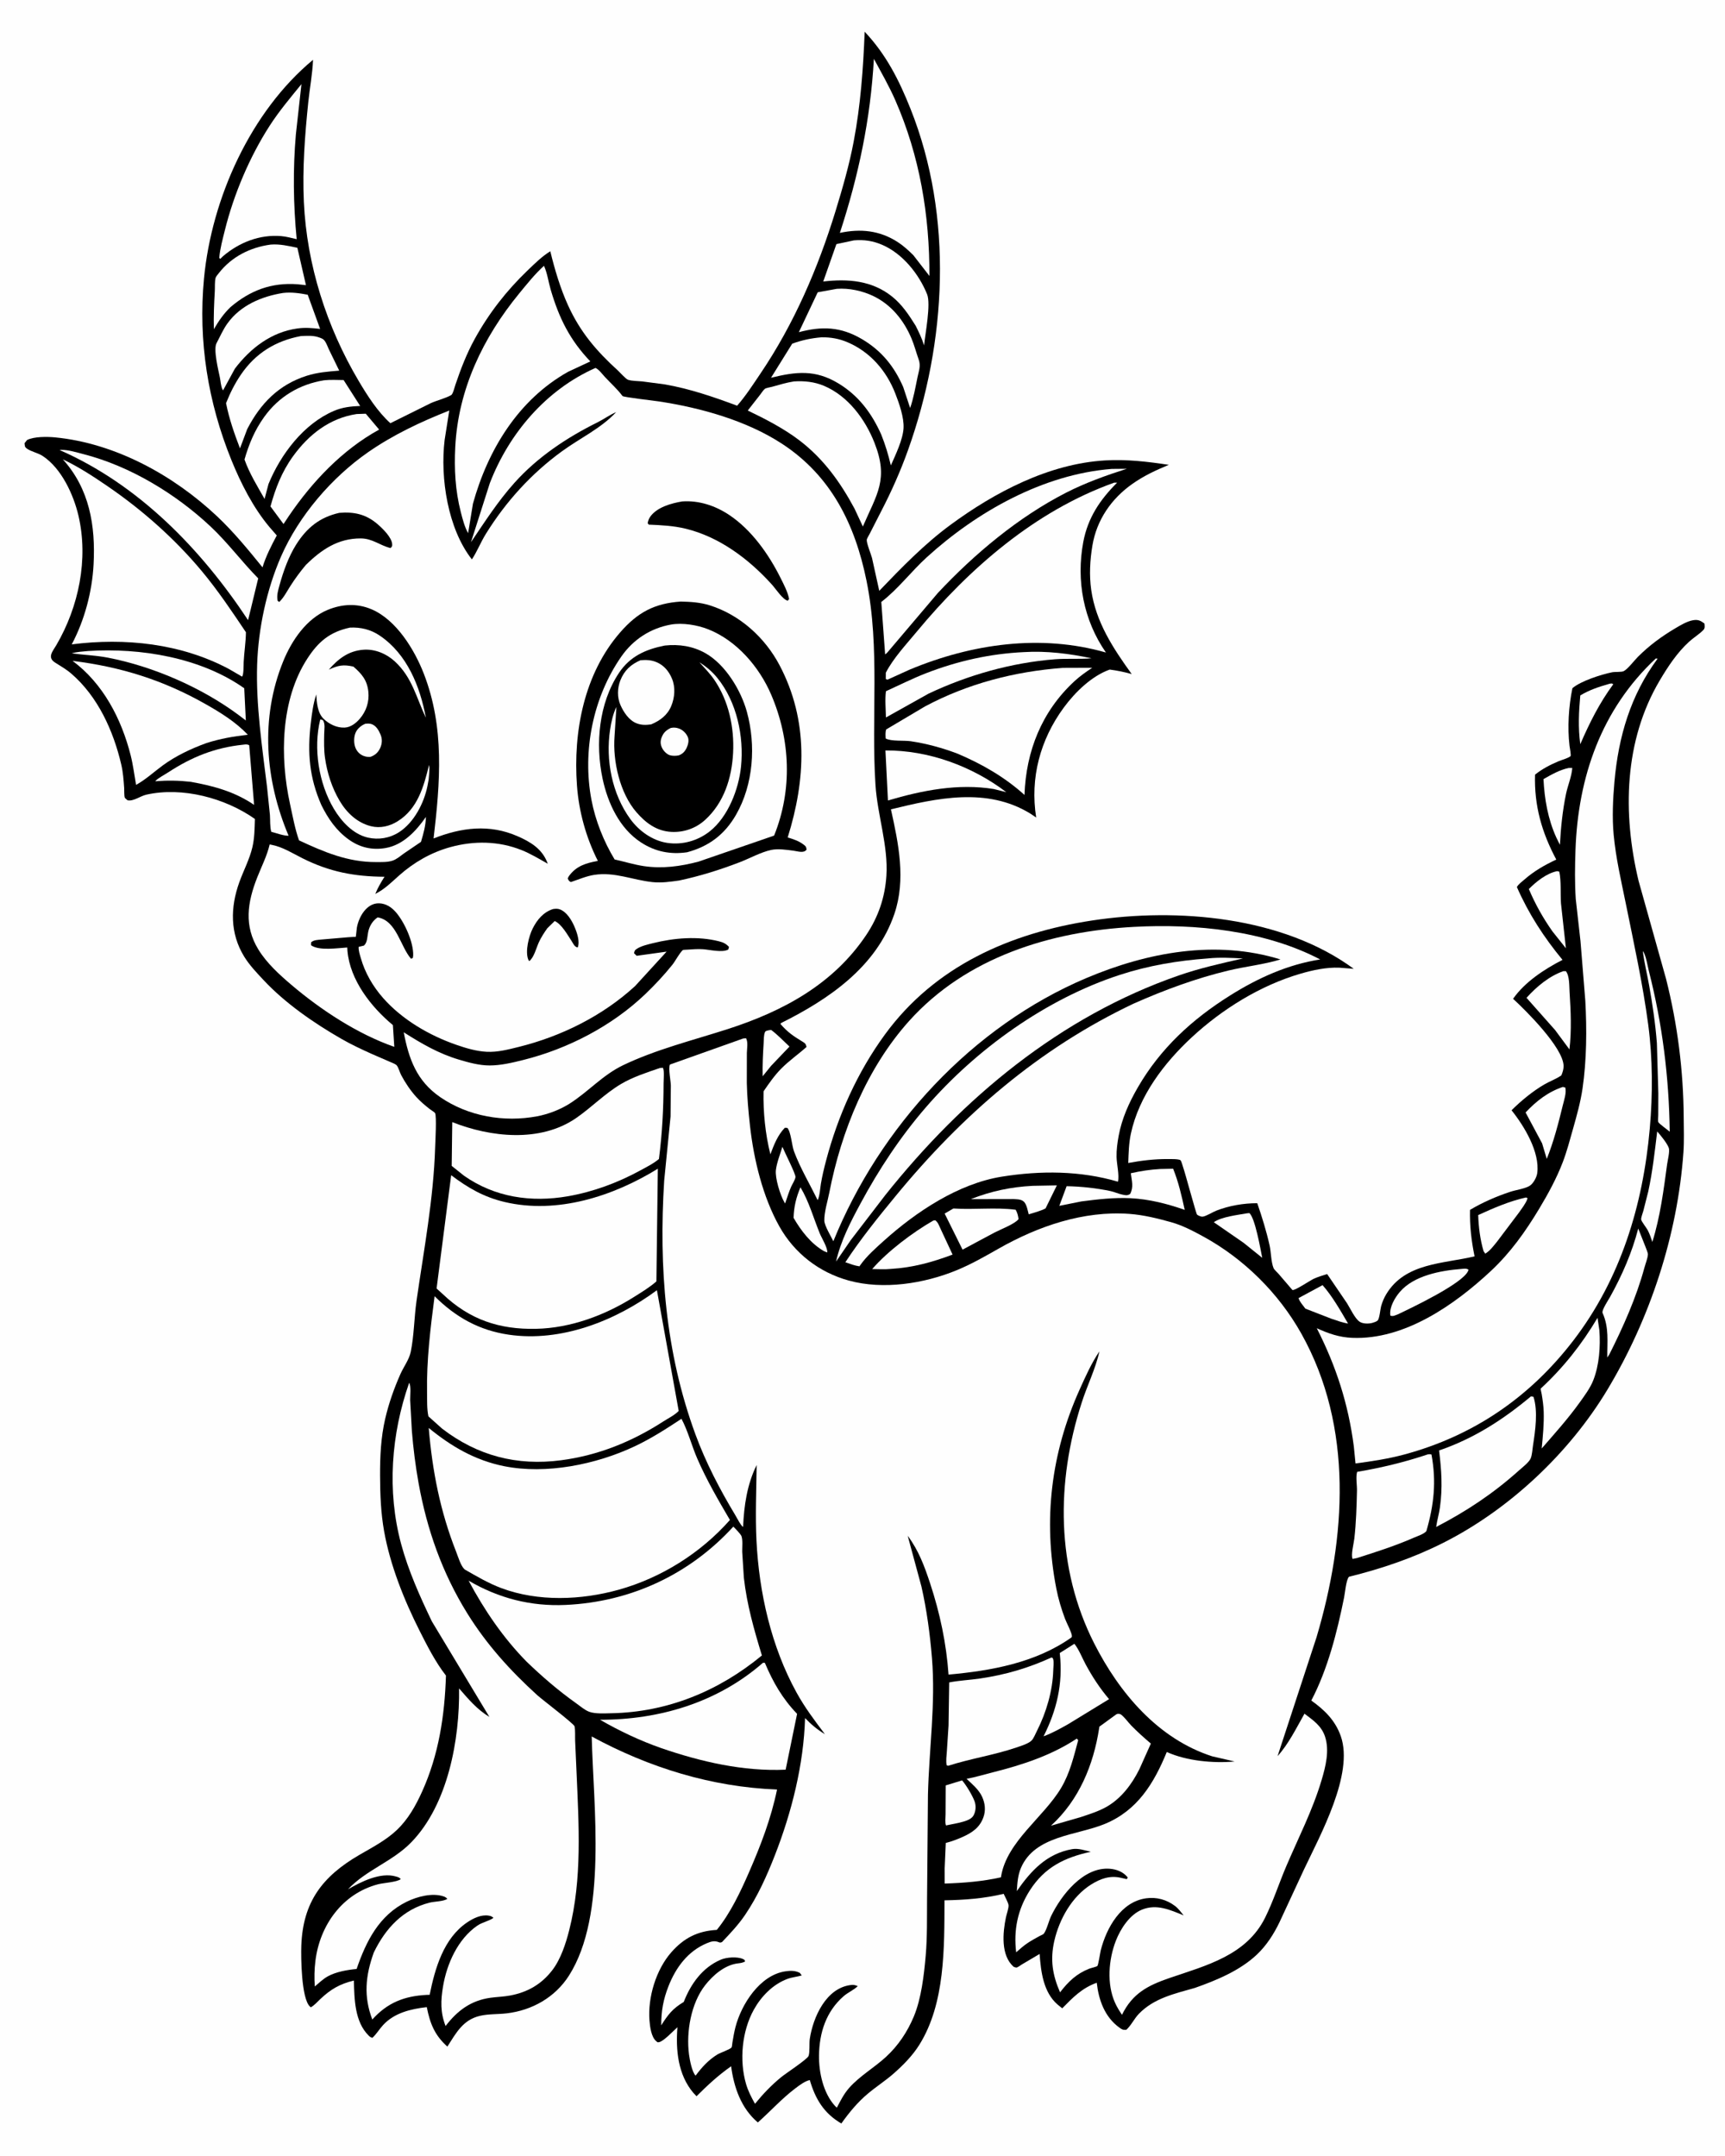 <svg version="1.1" xmlns="http://www.w3.org/2000/svg" style="display: block;" viewBox="0 0 1638 2048" width="1024" height="1280">
<path transform="translate(0,0)" fill="rgb(254,254,254)" d="M -0 -0 L 1638 0 L 1638 2048 L -0 2048 L -0 -0 z"/>
<path transform="translate(0,0)" fill="rgb(0,0,0)" d="M 821.068 30.143 C 841.446 51.741 853.705 76.042 864.603 103.374 C 905.46 205.845 898.902 325.085 862.18 427.706 C 855.095 447.507 846.539 466.78 836.86 485.43 L 825.804 507.083 C 825.125 508.482 823.13 511.525 823.043 512.83 C 822.823 516.129 827.079 526.383 828.036 530.048 L 834.92 561.227 C 856 539.261 877.628 516.948 902.203 498.825 C 944.514 467.624 996.079 440.445 1049.56 437.351 C 1070.05 436.166 1089.74 438.508 1109.96 441.546 C 1097.4 446.776 1086.48 451.804 1075.27 459.691 C 1055.29 473.749 1041.38 494.004 1037.35 518.301 C 1035.05 532.104 1034.26 546.497 1036.24 560.382 C 1040.6 590.871 1057.06 615.903 1074.69 640.289 C 1067.71 638.344 1060.97 636.95 1053.79 636.033 C 1036.58 642.198 1020.91 657.524 1010.2 672.093 C 987.695 702.688 978.021 739.096 983.961 776.562 L 978.219 772.711 C 937.158 747.652 889.818 758.047 846.005 768.815 C 853.223 801.32 860.373 835.514 849.286 868.115 C 832.122 918.586 786.772 949.356 741.409 971.941 L 741.197 972.825 C 747.844 980.46 753.3 984.21 761.78 989.326 C 764.454 990.939 765.135 991.453 765.846 994.5 C 757.965 1001.55 749.25 1007.55 741.786 1015.12 C 735.339 1021.65 730.205 1029.1 725.031 1036.64 C 724.544 1056.07 726.72 1077.65 731.519 1096.47 C 734.917 1087.41 738.384 1078.38 745.221 1071.28 L 747.619 1071.39 C 751.116 1075.24 751.828 1088.05 753.955 1093.73 C 759.945 1109.7 768.907 1124.74 776.432 1140.06 C 778.455 1135.77 778.695 1129.09 779.505 1124.35 C 780.758 1117 782.472 1109.77 784.375 1102.57 C 795.678 1059.81 814.087 1018.61 840.225 982.789 C 887.719 917.708 959.2 886.254 1037.03 874.392 C 1117.92 862.066 1218.09 870.54 1285.57 920.284 L 1271.88 919.216 C 1259.54 918.738 1246.79 921.492 1235 924.924 C 1197.02 935.985 1160.61 958.58 1131.73 985.363 C 1105.32 1009.86 1081.59 1041.03 1073.89 1076.92 C 1071.93 1086.04 1071.75 1095.44 1071.4 1104.73 C 1083.7 1102.47 1096.48 1100.86 1109 1101.01 C 1111.04 1101.03 1119.77 1100.72 1121.11 1102.24 C 1122.01 1103.26 1122.9 1107.04 1123.41 1108.42 C 1125.33 1113.63 1135.85 1153.03 1136.75 1153.79 C 1137.8 1154.67 1140.56 1155.87 1142 1155.72 C 1145.38 1155.36 1151.54 1151.38 1155.06 1150.01 C 1167.23 1145.26 1180.89 1142.93 1193.94 1142.93 C 1198.46 1156.02 1202.63 1169.48 1205.65 1183.01 C 1207.11 1189.52 1207.01 1198.82 1209.44 1204.63 C 1210.04 1206.05 1213.01 1208.72 1214.16 1210.03 L 1227.36 1225.42 C 1229.93 1225.98 1243.96 1216.4 1247.53 1214.75 C 1251.62 1212.87 1256.03 1211.57 1260.33 1210.25 L 1279.16 1237.91 C 1282.15 1242.61 1286.65 1252.5 1291.17 1255.52 C 1294.23 1257.55 1299.49 1257.57 1303 1256.69 C 1304.44 1256.32 1307.07 1255.44 1308.15 1254.5 C 1310.1 1252.79 1310.76 1243.77 1311.54 1240.95 C 1312.67 1236.88 1314.29 1232.97 1316.47 1229.35 C 1334.41 1199.51 1370.43 1200.55 1400.34 1193.43 C 1397.28 1178.28 1395.68 1164.76 1396.01 1149.29 C 1407.78 1142.22 1421.17 1136.42 1434.18 1132.12 C 1439.64 1130.32 1447.26 1129.37 1452.19 1126.72 C 1455.98 1124.68 1459.35 1118.37 1459.87 1114.35 C 1462.46 1094.34 1447.48 1069.65 1435.47 1054.67 C 1444.5 1045.65 1455.54 1036.57 1466.58 1030.13 C 1471.86 1027.04 1477.78 1025.04 1482.77 1021.5 C 1483.97 1018.63 1484.94 1015.65 1484.89 1012.5 C 1484.58 995.174 1449.11 959.924 1436.93 948.766 C 1448.2 932.631 1466.7 920.661 1483.87 911.785 C 1466.13 890.271 1451.8 868.204 1440.54 842.65 C 1441.82 840.021 1445.2 837.651 1447.39 835.733 C 1456.91 827.363 1466.6 821.882 1477.95 816.508 C 1464.16 790.673 1456.91 765.316 1457.78 735.863 C 1464.24 730.577 1472.31 726.4 1479.97 723.176 C 1483.54 721.673 1488.36 720.576 1491.42 718.379 C 1492.29 717.755 1490.74 710.28 1490.52 708.384 C 1488.45 690.983 1489.73 670.881 1493.27 653.746 C 1501.19 646.871 1520.69 640.706 1530.98 638.601 C 1533.66 638.052 1539.95 638.568 1541.98 637.547 C 1545.82 635.615 1552.25 627.137 1555.55 623.862 C 1566.43 613.04 1577.83 604.622 1591 596.826 C 1596.01 593.861 1601.98 590.213 1607.78 589.17 C 1612.48 588.326 1615.02 589.515 1618.69 592.299 C 1618.87 594.63 1619.44 596.635 1617.6 598.5 C 1613.59 602.584 1608.24 605.759 1603.97 609.686 C 1592.63 620.102 1584.12 633.041 1576.3 646.205 C 1542.18 703.673 1540.87 772.876 1556.05 836.5 L 1582.21 929.822 C 1593.12 973.033 1598.7 1016.96 1598.97 1061.45 C 1599.04 1072.44 1599.48 1083.65 1598.71 1094.61 C 1593.19 1173.12 1566.94 1252.9 1526.37 1320.3 C 1490.21 1380.37 1433.2 1433.99 1370.57 1465.55 C 1341.78 1480.07 1312.27 1490.03 1281.05 1497.79 C 1278.32 1500.71 1277.29 1513.15 1276.39 1517.6 C 1269.73 1550.52 1260.91 1585.48 1245.27 1615.36 C 1257.95 1624.35 1268.08 1634.33 1273.3 1649.26 C 1285.84 1685.1 1253.7 1743.28 1238.41 1775.64 L 1215.19 1825.67 C 1209.75 1837.06 1202.71 1848.07 1193.47 1856.77 C 1177.43 1871.88 1155.28 1881.09 1134.71 1888.33 C 1115.41 1893.85 1095.96 1898.01 1081.51 1912.93 C 1076.96 1917.63 1074.23 1923.98 1069.5 1928.17 C 1066.44 1928.35 1065.53 1927.89 1063 1926.06 C 1049.02 1915.94 1043.36 1899.91 1041.49 1883.44 C 1027.5 1888.42 1018.86 1897.39 1008.71 1907.72 L 1004.19 1904.07 C 990.716 1892.34 988.418 1872.76 987.224 1856.09 L 970.494 1865.97 C 969.434 1866.6 966.558 1868.76 965.5 1868.94 C 964.558 1869.11 963.628 1868.56 962.692 1868.36 C 950.111 1857.55 952.237 1835.67 955.235 1821.28 C 955.829 1818.43 957.968 1812.44 957.722 1809.8 C 957.492 1807.34 954.145 1801.44 953.082 1798.96 C 934.231 1803.47 916.187 1804.77 896.878 1805.14 C 896.702 1850.13 897.599 1902.97 872.999 1942.34 C 866.567 1952.64 857.776 1961.56 848.7 1969.56 C 840.841 1976.49 831.982 1982.13 823.979 1988.87 C 814.177 1997.12 806.307 2006.74 798.904 2017.11 C 782.37 2007.51 774.183 1993.81 768.938 1975.86 C 764.444 1976.78 759.121 1980.79 755.487 1983.53 C 742.424 1993.36 731.765 2005.35 719.608 2016.13 C 703.74 2002.79 696.862 1982.76 694.217 1962.77 C 682.073 1971.29 671.8 1980.79 661.36 1991.24 L 658.306 1987.98 C 643.697 1970.68 641.528 1947.36 643.22 1925.68 C 639.641 1928.87 629.861 1939.31 625.626 1939.9 C 624.135 1940.1 624.564 1940.11 623.208 1939.04 C 618.342 1935.18 617.125 1925.05 616.669 1919.24 C 614.953 1897.35 622.882 1870.97 637.494 1854.39 C 649.502 1840.76 662.605 1834.24 680.616 1833.22 C 693.493 1817.46 703.234 1796.8 711.327 1778.21 C 722.514 1752.52 732.146 1727.39 737.841 1699.88 C 675.798 1697.53 616.216 1679.08 561.804 1649.5 C 563.342 1715.52 576.795 1819.21 540.184 1876.67 C 527.021 1897.33 505.07 1909.72 480.934 1912.51 C 472.639 1913.47 463.729 1912.98 455.611 1914.88 C 439.454 1918.68 433.052 1931.09 424.721 1944.08 C 412.632 1933.31 408.256 1922.17 405.155 1906.59 C 390.039 1908.32 374.359 1911.97 363.63 1923.65 C 359.985 1927.62 357.53 1932.01 353.5 1935.75 C 351.997 1935.35 351.247 1934.88 350.128 1933.79 C 336.579 1920.59 336.406 1898.89 335.894 1881.35 C 322.647 1884.51 313.785 1889.65 303.989 1898.98 C 301.162 1901.67 298.417 1904.85 295 1906.76 L 293.985 1905.85 C 286.007 1897.93 285.559 1859.35 285.989 1848 C 287.552 1806.77 305.904 1782.48 340.987 1762.06 C 353.142 1754.98 366.136 1748.3 376.444 1738.59 C 387.392 1728.28 394.605 1715.34 400.74 1701.78 C 416.503 1666.93 422.197 1629.6 423.362 1591.64 C 413.436 1578.92 405.569 1563.44 398.323 1549.07 C 383.561 1519.79 370.404 1486.89 364.619 1454.5 C 361.529 1437.2 360.864 1419.66 360.786 1402.13 C 360.703 1383.7 361.499 1365.58 365.685 1347.56 C 369.067 1333 374.093 1318.79 380.158 1305.14 C 383.205 1298.29 388.436 1291.44 389.938 1284.09 C 393.127 1268.47 393.147 1251.44 395.434 1235.54 C 402.359 1187.39 411.614 1138.57 413.092 1089.88 C 413.244 1084.87 414.672 1059.99 413.005 1057.31 C 412.418 1056.37 409.008 1054.35 407.927 1053.5 C 403.447 1049.98 399.073 1046.3 395.233 1042.08 C 389.737 1036.03 384.525 1028.31 380.741 1021.05 C 379.5 1018.67 378.212 1013.87 376.597 1012 C 375.476 1010.7 371.66 1009.28 370 1008.57 L 352.967 1001.17 C 343.149 996.766 333.343 992.148 324.008 986.787 C 297.942 971.818 270.809 953.074 250.215 931.083 C 243.72 924.147 236.706 916.795 231.734 908.692 C 218.158 886.57 218.485 862.019 227.106 838.038 C 231.09 826.957 236.796 816.32 239.515 804.81 C 241.579 796.074 241.625 786.879 241.927 777.947 C 213.65 758.028 173.095 747.211 138.903 754.835 C 132.999 756.151 126.611 761.365 121 760.206 C 120.483 759.73 118.556 758.293 118.349 757.766 C 117.612 755.89 117.904 750.779 117.745 748.564 C 117.209 741.079 116.681 733.592 114.976 726.265 C 107.53 694.259 92.752 661.541 67.339 639.723 C 62.637 635.686 57.386 632.738 52.186 629.436 C 44.356 624.464 49.8 618.812 53.376 612.689 C 74.57 576.4 83.984 531.182 74.304 489.78 C 69.63 469.791 58.138 444.817 40.35 433.149 C 35.698 430.098 29.715 429.19 25.34 426.116 C 23.081 424.529 23.413 423.482 23.106 421 L 25.5 417.987 C 32.228 414.561 44.782 414.76 52.219 415.483 C 109.393 421.041 164.719 451.526 206.07 490.533 C 221.804 505.376 235.541 522.148 249.129 538.922 C 252.385 528.286 257.47 518.413 262.675 508.633 L 255.579 500.455 C 240.28 482.19 228.573 459.139 219.66 437.195 C 197.303 382.152 187.932 323.952 193.544 264.644 C 200.744 188.564 237.757 106.078 297.106 56.825 C 296.617 70.134 293.998 83.572 292.625 96.838 C 289.376 128.239 286.947 160.221 288.403 191.808 C 291.161 251.607 310.04 310.495 340.447 361.825 C 348.804 375.932 358.371 390.934 370.573 402.018 L 408.997 382.935 C 415.074 380.24 422.721 378.481 428.361 375.29 C 429.999 374.363 431.684 367.453 432.379 365.393 C 437.39 350.528 443.1 335.749 450.685 321.986 C 464.134 297.584 480.75 276.226 500.851 256.941 C 507.704 250.366 514.366 243.711 522.478 238.672 C 526.56 255.648 532.022 273.996 539.263 289.895 C 550.968 315.594 566.18 333.274 586.805 352.095 C 588.719 353.842 594.198 360.066 596.343 360.769 C 600.024 361.974 605.682 361.941 609.597 362.289 L 631.394 365.168 C 654.811 369.249 677.722 377.081 699.929 385.386 C 708.167 375.972 715.156 365.087 722.147 354.733 C 754.034 307.508 776.787 254.68 793.435 200.373 C 800.081 178.694 806.397 156.799 810.623 134.5 C 817.208 99.757 819.672 65.408 821.068 30.143 z"/>
<path transform="translate(0,0)" fill="rgb(254,254,254)" d="M 742.912 1089.35 C 744.904 1094.31 755.504 1114.96 755.332 1118.02 C 755.194 1120.46 752.288 1124.88 751.263 1127.22 C 749.351 1131.59 747.875 1136.22 746.338 1140.73 L 745.5 1143.2 L 744.688 1141.85 C 740.805 1135.1 735.858 1119.08 736.739 1111.5 C 737.572 1104.34 740.843 1096.32 742.912 1089.35 z"/>
<path transform="translate(0,0)" fill="rgb(254,254,254)" d="M 730.744 978.5 L 732.311 978.392 C 738.477 983.038 744.012 988.865 749.636 994.162 L 732.213 1012.41 L 724.173 1022.36 C 723.924 1012.07 724.422 1001.78 725.073 991.519 C 725.286 988.159 725.046 983.249 726.464 980.225 C 727.04 978.995 729.467 978.833 730.744 978.5 z"/>
<path transform="translate(0,0)" fill="rgb(254,254,254)" d="M 346.793 687.5 C 348.672 687.314 350.704 687.195 352.524 687.774 C 357.058 689.218 359.567 693.81 361.297 697.942 C 363.05 702.127 362.742 706.672 360.807 710.75 C 358.799 714.979 355.873 717.495 351.5 718.997 C 349.145 719.137 347.234 718.835 345.01 717.989 C 341.59 716.688 338.919 713.898 337.5 710.543 C 335.682 706.245 335.707 699.866 337.718 695.604 C 339.48 691.868 343.059 689.019 346.793 687.5 z"/>
<path transform="translate(0,0)" fill="rgb(254,254,254)" d="M 1528.56 649.5 C 1530.41 649.257 1530.48 648.841 1532.07 650 C 1518.9 667.829 1509.54 686.672 1500.75 706.908 C 1498.6 691.254 1499.34 676.241 1500.75 660.583 C 1509.78 655.196 1518.53 652.373 1528.56 649.5 z"/>
<path transform="translate(0,0)" fill="rgb(254,254,254)" d="M 760.059 1127.82 C 768.228 1141.4 772.48 1157.15 778.478 1171.77 C 780.249 1176.08 786.078 1185.42 785.5 1189.73 L 782.455 1188.5 C 770.016 1181.42 760.574 1169.04 753.539 1156.85 C 753.859 1146.12 755.945 1137.73 760.059 1127.82 z"/>
<path transform="translate(0,0)" fill="rgb(254,254,254)" d="M 1255.97 1220.76 C 1265.22 1231.24 1273.14 1245.2 1280.2 1257.29 C 1274.63 1256.32 1269.39 1254.4 1264.06 1252.58 L 1239.65 1243.09 C 1237.66 1240.29 1233.96 1236.34 1233.19 1233.05 L 1255.97 1220.76 z"/>
<path transform="translate(0,0)" fill="rgb(254,254,254)" d="M 1184.4 1152.5 L 1186.43 1152.32 C 1191.81 1156.68 1197.06 1186.67 1198.65 1194.8 L 1180.88 1180.5 L 1152.68 1161.02 C 1159.89 1155.78 1175.69 1154.08 1184.4 1152.5 z"/>
<path transform="translate(0,0)" fill="rgb(254,254,254)" d="M 913.592 1691.2 C 917.553 1695.78 923.317 1705.37 925.393 1710.94 C 926.999 1715.25 926.691 1720.38 924.475 1724.46 C 921.949 1729.11 914.377 1730.48 909.661 1731.7 L 898.309 1734 C 897.212 1731.51 897.878 1726.44 897.889 1723.62 L 898.019 1695.98 L 913.592 1691.2 z"/>
<path transform="translate(0,0)" fill="rgb(254,254,254)" d="M 980.698 1126.43 L 1003.61 1126.01 L 992.864 1147.87 C 987.934 1150.44 982.188 1151.85 976.88 1153.49 C 975.939 1150.07 975.106 1145 972.911 1142.2 C 970.441 1139.05 966.159 1139.3 962.505 1138.99 L 921.873 1139.07 C 941.102 1131.47 960.082 1127.49 980.698 1126.43 z"/>
<path transform="translate(0,0)" fill="rgb(254,254,254)" d="M 1560.13 903.5 C 1562.99 906.442 1564.77 918.035 1565.86 922.314 C 1578.72 972.599 1585.02 1023.23 1585.71 1075.04 C 1583.83 1073.32 1575.37 1067.35 1574.83 1065.83 C 1574.37 1064.55 1574.81 1060.75 1574.8 1059.28 L 1574.87 1038.57 L 1573.51 990.928 C 1572.1 972.48 1569.35 953.907 1566.08 935.7 C 1564.16 925.018 1561.51 914.24 1560.13 903.5 z"/>
<path transform="translate(0,0)" fill="rgb(254,254,254)" d="M 1489.73 729.5 L 1493.14 729.5 C 1492.56 737.691 1488.89 746.007 1487.21 754.099 C 1483.94 769.83 1482.21 786.44 1481.41 802.479 L 1477.98 795.555 C 1470.03 778.086 1466.73 759.129 1465.8 740.072 C 1473.63 735.686 1480.87 731.392 1489.73 729.5 z"/>
<path transform="translate(0,0)" fill="rgb(254,254,254)" d="M 1449.16 1137.5 L 1450.64 1138.1 L 1450.47 1138.84 C 1449.14 1142.99 1445.03 1148.17 1442.51 1151.84 L 1421.64 1179.51 C 1418.34 1183.52 1415.01 1188.17 1410.5 1190.84 L 1408.88 1188.5 C 1405.56 1177.06 1404.26 1166.07 1403.77 1154.21 C 1418.37 1147.53 1433.48 1140.99 1449.16 1137.5 z"/>
<path transform="translate(0,0)" fill="rgb(254,254,254)" d="M 1484.18 1032.5 L 1486.5 1033.05 C 1487.82 1037.96 1485.31 1045.18 1484.12 1050.05 C 1480 1067 1475.43 1084.66 1468.9 1100.84 L 1464.48 1086.07 L 1448.79 1056.73 C 1458.98 1045.94 1470 1037.24 1484.18 1032.5 z"/>
<path transform="translate(0,0)" fill="rgb(254,254,254)" d="M 1573.8 1074.76 C 1576.92 1078.28 1583.4 1086.15 1584.86 1090.58 C 1585.89 1093.73 1583.7 1102.44 1583.23 1105.94 C 1579.88 1130.67 1576.67 1155.83 1569.2 1179.72 C 1567.95 1175.97 1566.61 1172 1564.76 1168.5 C 1563.54 1166.19 1558.7 1160.17 1558.56 1158.37 C 1558.41 1156.5 1560.05 1152.4 1560.58 1150.42 L 1565.29 1131.89 C 1569.39 1113.1 1571.47 1093.83 1573.8 1074.76 z"/>
<path transform="translate(0,0)" fill="rgb(254,254,254)" d="M 1478.89 827.5 L 1480.84 828.047 C 1482.75 837.611 1481.76 848.336 1482.41 858.126 L 1487.09 900.78 L 1474.35 884.78 C 1465.36 872.06 1457.97 858.832 1451.88 844.498 C 1458.94 837.411 1468.89 829.432 1478.89 827.5 z"/>
<path transform="translate(0,0)" fill="rgb(254,254,254)" d="M 1387.55 1205.4 C 1390.32 1205.22 1392.23 1204.57 1394.62 1206.08 L 1394.19 1207.28 C 1389.24 1219.17 1340.14 1242.49 1327.48 1248.51 C 1324.82 1249.43 1323.05 1250.71 1320.36 1249.71 L 1320.25 1248.85 C 1319.57 1241.4 1324.6 1232.78 1329.32 1227.25 C 1342.66 1211.64 1368.02 1206.94 1387.55 1205.4 z"/>
<path transform="translate(0,0)" fill="rgb(254,254,254)" d="M 303.963 683.5 C 304.773 683.498 305.71 683.838 306.5 684.03 C 308.882 687.834 307.811 692.702 307.721 697.17 C 307.57 704.63 307.43 712.465 308.479 719.863 C 310.511 734.193 315.056 748.356 322.448 760.828 C 329.15 772.136 339.194 781.649 352.242 784.843 C 361.043 786.998 369.838 784.876 377.435 780.16 C 396.507 768.319 402.285 747.204 407.307 726.678 C 408.218 730.423 407.145 736.566 406.923 740.541 L 405.802 746.613 C 402.529 762.867 393.076 781.321 378.761 790.536 C 369.99 796.182 359.316 797.978 349.152 795.624 C 335.077 792.363 324.022 780.247 316.894 768.291 C 302.556 744.241 297.186 710.807 303.963 683.5 z"/>
<path transform="translate(0,0)" fill="rgb(254,254,254)" d="M 1484.71 922.5 L 1487.08 922.535 C 1490.62 927.067 1490.22 936.536 1490.58 942.286 C 1491.74 960.775 1492.57 978.379 1490.46 996.855 L 1476.82 978.442 L 1449.68 947.838 C 1459.08 937.336 1471.27 927.155 1484.71 922.5 z"/>
<path transform="translate(0,0)" fill="rgb(254,254,254)" d="M 905.361 1147.94 C 924.948 1149.3 945.071 1146.62 964.5 1149.15 C 966.133 1152.14 966.742 1154.64 967.211 1158 C 964.062 1162.52 950.137 1167.79 944.5 1170.76 L 914.035 1187.04 L 897.022 1152.79 L 905.361 1147.94 z"/>
<path transform="translate(0,0)" fill="rgb(254,254,254)" d="M 886.091 1159.5 L 887.991 1159.11 C 890.771 1160.94 891.692 1164.26 893.127 1167.22 L 904.562 1191.75 C 885.175 1199.01 866.8 1204.1 846.004 1205.35 C 840.185 1205.95 834.067 1205.55 828.209 1205.49 C 843.059 1188.37 866.482 1170.86 886.091 1159.5 z"/>
<path transform="translate(0,0)" fill="rgb(254,254,254)" d="M 1555.79 1166.97 L 1562.75 1184.54 C 1563.28 1186.13 1565.05 1190 1564.97 1191.56 C 1564.77 1195.29 1562.64 1200.55 1561.65 1204.21 C 1554.08 1232.28 1541.46 1260.52 1528.38 1286.5 L 1526.4 1289.5 C 1526.23 1274.57 1528.25 1261.33 1521.92 1247.16 C 1520.83 1244.73 1527.57 1234.59 1529.12 1231.82 C 1540.47 1211.41 1549.97 1189.61 1555.79 1166.97 z"/>
<path transform="translate(0,0)" fill="rgb(254,254,254)" d="M 1101.73 1110.44 L 1114.04 1110.18 C 1119.17 1122.87 1122.12 1135.96 1125.04 1149.28 C 1108.42 1143.45 1091.22 1139.06 1073.55 1138.18 C 1058.16 1137.42 1042.14 1139.25 1026.91 1141.24 L 1005.93 1145.44 L 1012.87 1126.78 C 1026.47 1127.01 1041.35 1128.61 1054.65 1131.44 C 1058.39 1132.24 1061.84 1133.95 1065.54 1134.71 C 1068.76 1135.38 1070.32 1135.98 1073.2 1134.14 C 1076.7 1127.51 1074.72 1121.69 1073.83 1114.47 C 1083.28 1112.37 1092.06 1110.99 1101.73 1110.44 z"/>
<path transform="translate(0,0)" fill="rgb(254,254,254)" d="M 1020.25 1561.45 C 1024.59 1566.86 1027.62 1574.84 1030.94 1581 C 1037.28 1592.75 1044.55 1603.84 1053.19 1614.03 L 1014.59 1637.64 C 1007.08 1641.91 999.097 1646.39 990.967 1649.33 C 1003.46 1624.62 1009.41 1599.42 1006.5 1571.68 L 1006.34 1570.23 L 1020.25 1561.45 z"/>
<path transform="translate(0,0)" fill="rgb(254,254,254)" d="M 230.697 707.408 C 232.9 707.137 234.459 706.787 236.5 707.918 L 241.145 764.568 C 222.718 752.001 202.644 746.563 180.991 742.666 C 169.356 741.358 158.924 741.203 147.286 742.12 L 147.883 741.362 C 151.149 738.425 156.034 735.975 159.755 733.543 C 181.942 719.043 204.096 710.12 230.697 707.408 z"/>
<path transform="translate(0,0)" fill="rgb(254,254,254)" d="M 83.513 618.399 C 133.147 615.214 190.38 624.566 231.788 653.799 L 233.288 684.388 L 226.336 679.118 C 191.139 652.999 145.178 633.005 102.247 624.711 C 90.904 622.52 79.332 622.17 67.888 620.619 C 72.906 619.141 78.323 618.914 83.513 618.399 z"/>
<path transform="translate(0,0)" fill="rgb(254,254,254)" d="M 972.515 619.438 C 993.292 618.09 1016.21 620.931 1036.5 625.328 C 1024.96 626.352 1013.37 625.343 1001.85 626.243 C 960.579 629.467 919.151 641.205 881.762 658.884 L 841.259 681.536 C 841.122 673.448 840.217 664.588 841.282 656.593 C 853.84 650.888 866.375 644.555 879.226 639.56 C 909.267 627.881 940.333 620.919 972.515 619.438 z"/>
<path transform="translate(0,0)" fill="rgb(254,254,254)" d="M 1517.13 1251.81 L 1518.9 1263.67 C 1519.99 1279.07 1518.78 1296.88 1513.01 1311.34 C 1510.07 1318.71 1504.66 1325.96 1500.04 1332.4 C 1489 1347.77 1476.5 1361.65 1464.11 1375.91 C 1465.21 1364.3 1466.38 1352.68 1466 1341 C 1465.81 1335.3 1465.01 1329.71 1464.07 1324.1 C 1463.92 1323.18 1462.98 1319.79 1463.19 1319.01 C 1463.25 1318.77 1463.54 1318.68 1463.72 1318.52 C 1485 1298.75 1502.32 1276.75 1517.13 1251.81 z"/>
<path transform="translate(0,0)" fill="rgb(254,254,254)" d="M 840.782 712.861 C 881.609 712.553 923.203 727.836 955.597 752.492 L 943.734 749.521 C 909.783 743.985 875.777 750.798 843.169 760.36 L 840.782 712.861 z"/>
<path transform="translate(0,0)" fill="rgb(254,254,254)" d="M 256.865 232.34 C 265.43 231.622 273.923 233.608 282.243 235.403 L 290.399 270.881 L 282.453 270.026 C 257.723 268.171 237.427 275.841 218.736 291.718 C 212.14 298.074 207.505 304.875 202.935 312.715 C 202.592 300.582 203.128 288.585 203.82 276.473 C 204.029 272.809 203.635 267.395 204.567 263.939 C 204.895 262.719 206.819 260.498 207.668 259.409 C 219.797 243.844 237.561 234.919 256.865 232.34 z"/>
<path transform="translate(0,0)" fill="rgb(254,254,254)" d="M 338.521 393.295 L 347.214 392.998 L 359.916 408.077 C 324.952 427.257 296.362 457.529 274.131 490.185 L 269.084 497.795 L 256.698 481.059 C 261.431 463.806 267.503 448.118 278.057 433.5 C 293.079 412.693 312.854 397.24 338.521 393.295 z"/>
<path transform="translate(0,0)" fill="rgb(254,254,254)" d="M 268.59 278.29 C 276.503 277.353 284.308 278.49 292.059 279.966 L 303.849 312.448 C 296.45 311.567 289.755 310.987 282.331 312.007 C 257.481 315.422 237.745 330.695 222.945 350.111 L 211.632 370.871 L 210.864 369.426 C 209.574 366.378 209.295 361.795 208.621 358.5 C 207.254 351.814 202.296 331.901 205.424 326.065 C 208.798 319.77 211.561 313.202 215.735 307.356 C 228.088 290.056 248.268 281.544 268.59 278.29 z"/>
<path transform="translate(0,0)" fill="rgb(254,254,254)" d="M 810.806 228.338 C 820.373 227.486 828.974 228.787 837.769 232.592 C 857.147 240.977 872.574 260.278 880.347 279.5 C 884.106 288.797 878.592 317.024 877.472 328.113 C 875.513 321.555 872.548 315.611 869.538 309.493 C 863.069 299.191 856.683 289.377 847.056 281.677 C 827.95 266.397 805.12 264.664 781.715 267.408 L 794.204 231.885 L 810.806 228.338 z"/>
<path transform="translate(0,0)" fill="rgb(254,254,254)" d="M 1060 1628.5 C 1060.49 1628.3 1061.1 1628.02 1061.62 1627.98 C 1061.79 1627.97 1063.56 1628.13 1063.8 1628.24 C 1066.54 1629.52 1071.79 1636.57 1074.14 1638.98 C 1080.11 1645.08 1086.38 1650.71 1092.88 1656.24 L 1081.94 1680.67 C 1074.83 1694.9 1064.73 1708.43 1050.65 1716.39 C 1043.09 1720.66 1034.66 1723.27 1026.46 1726.02 L 997.994 1734.24 C 1024.56 1710.06 1038.47 1676.53 1043.82 1641.3 L 1043.99 1640.17 L 1060 1628.5 z"/>
<path transform="translate(0,0)" fill="rgb(254,254,254)" d="M 285.542 319.244 C 290.85 319.006 296.33 318.58 301.5 320.077 C 303.103 320.541 305.41 321.341 306.742 322.289 C 309.099 323.968 310.814 328.881 311.949 331.422 L 321.996 352.082 C 311.485 352.93 301.236 353.725 291.125 356.946 C 264.472 365.438 247.165 383.332 234.59 407.655 L 227.739 425.917 C 222.274 411.681 217.493 397.966 214.493 382.97 C 218.322 373.38 222.806 364.399 228.626 355.845 C 242.466 335.508 261.592 323.749 285.542 319.244 z"/>
<path transform="translate(0,0)" fill="rgb(254,254,254)" d="M 307.5 361.249 C 313.595 360.547 320.011 360.956 326.153 360.998 L 341.893 385.635 C 333.034 385.973 325.163 386.818 316.947 390.324 C 288.157 402.606 266.338 431.644 254.816 459.783 L 251.091 473.944 C 244.231 461.881 236.658 449.603 232.015 436.481 C 236.294 421.715 241.63 408.79 250.628 396.205 C 264.423 376.909 284.128 365.057 307.5 361.249 z"/>
<path transform="translate(0,0)" fill="rgb(254,254,254)" d="M 794.631 274.359 C 806.283 273.489 819.04 276.252 829.521 281.348 C 846.466 289.587 858.284 304.323 865.533 321.519 C 868.282 328.039 869.976 334.831 872.353 341.461 C 874.553 347.596 872.498 352.229 871.247 358.337 C 869.263 368.029 867.478 378.236 864.25 387.591 L 857.654 367.622 C 849.053 347.914 837.024 333.062 818.3 322.043 C 798.269 310.255 780.4 309.745 758.548 315.547 L 776.458 277.65 L 794.631 274.359 z"/>
<path transform="translate(0,0)" fill="rgb(254,254,254)" d="M 56.444 427.5 C 57.16 427.374 57.298 427.326 58.133 427.322 C 64.813 427.293 72.384 429.674 78.812 431.317 C 123.17 442.655 166.638 468.993 199.873 500.21 C 216.207 515.551 229.411 533.54 245.039 549.395 L 237.786 579.381 L 235.406 589.056 C 190.74 521.528 131.71 460.533 56.444 427.5 z"/>
<path transform="translate(0,0)" fill="rgb(254,254,254)" d="M 780.204 320.396 C 789.043 320.333 796.801 321.698 804.932 325.181 C 826.37 334.366 841.737 352.211 850.134 373.719 C 853.801 383.112 858.551 396.561 857.982 406.721 C 857.371 417.632 850.338 432.155 845.93 442.11 C 843.476 431.718 840.677 422.458 836.713 412.571 C 827.637 392.428 815.251 375.723 795.974 364.115 C 773.989 350.876 755.877 353.019 732.112 358.837 L 752.25 326.444 C 761.672 323.062 770.22 321.247 780.204 320.396 z"/>
<path transform="translate(0,0)" fill="rgb(254,254,254)" d="M 1356.02 1381.5 C 1357.6 1381.26 1357.95 1381.27 1359.41 1381.66 C 1364.19 1407.37 1361.78 1429.45 1354.57 1454.41 C 1352.24 1457.24 1346.31 1459.08 1342.84 1460.6 C 1325.15 1468.35 1306.89 1474.22 1288.5 1480.03 L 1284.5 1480.83 C 1282.68 1477.27 1285.65 1465.94 1286.16 1461.4 C 1287.84 1446.52 1288.31 1430.99 1288.65 1416.01 C 1288.77 1410.86 1287.33 1402.79 1288.82 1398.12 C 1312.04 1394.22 1333.67 1388.95 1356.02 1381.5 z"/>
<path transform="translate(0,0)" fill="rgb(254,254,254)" d="M 1453.81 1326.5 C 1454.71 1326.47 1455.44 1326.66 1456.31 1326.85 C 1460.69 1340.64 1458 1359.08 1455.83 1373.13 C 1455.27 1376.74 1455.01 1382.01 1453.63 1385.35 C 1452.11 1389.06 1445.57 1394.04 1442.44 1396.85 C 1418.18 1418.63 1392.75 1435.52 1363.87 1450.48 C 1364.69 1444.29 1366.58 1438.18 1367.45 1431.94 C 1370.05 1413.13 1368.95 1396.53 1366.63 1377.79 C 1399.5 1366.58 1427.33 1348.63 1453.81 1326.5 z"/>
<path transform="translate(0,0)" fill="rgb(254,254,254)" d="M 286.11 79.928 L 280.825 127.637 C 277.955 160.605 278.373 194.307 281.602 227.206 C 276.786 226.093 271.782 224.697 266.851 224.284 C 246.431 222.574 227.047 230.269 211.686 243.307 L 209 245.925 L 208.045 245 C 208.808 236.063 211.286 227.149 213.441 218.452 C 221.823 184.629 236.921 148.972 255.785 119.667 C 264.901 105.504 275.501 92.964 286.11 79.928 z"/>
<path transform="translate(0,0)" fill="rgb(254,254,254)" d="M 1055.73 445.427 L 1070.03 445.302 C 1050.37 451.579 1030.74 458.604 1012.34 468.017 C 967.003 491.201 925.193 526.266 890.572 563.269 L 844.708 617.332 C 843.361 619.052 842.281 620.328 840.5 621.639 L 836.846 571.792 C 852.517 559.846 865.346 542.75 880.025 529.381 C 927.525 486.121 990.634 450.509 1055.73 445.427 z"/>
<path transform="translate(0,0)" fill="rgb(254,254,254)" d="M 998.426 1574.5 L 999.379 1574.73 C 999.817 1575.38 1000.06 1575.63 1000.23 1576.5 C 1000.81 1579.4 1000.26 1583.74 1000.17 1586.76 C 999.586 1606.16 993.561 1626.73 984.782 1644 C 983.546 1646.43 981.481 1651.5 979.602 1653.34 C 976.403 1656.46 969.126 1658.6 964.981 1660.02 C 943.909 1667.2 921.706 1670.48 900.5 1677.29 L 898.963 1676.95 C 898.065 1672.73 898.857 1667.97 899.122 1663.69 L 900.719 1639.15 L 901.342 1598.15 C 910.953 1596.25 920.839 1595.88 930.535 1594.45 C 954.676 1590.91 976.278 1584.59 998.426 1574.5 z"/>
<path transform="translate(0,0)" fill="rgb(254,254,254)" d="M 753.839 362.318 C 763.541 361.662 773.428 362.682 782.449 366.51 C 805.228 376.173 821.449 398.054 830.328 420.504 C 844.087 455.296 832.701 469.205 819.342 500.142 L 811.41 483.137 C 798.026 458.223 782.235 436.141 759.587 418.706 C 744.728 407.268 726.896 398.059 710.03 389.965 L 721.794 374.909 C 722.964 373.425 724.854 370.396 726.29 369.339 C 727.473 368.469 731.535 367.857 733.075 367.423 C 740.019 365.464 746.7 363.471 753.839 362.318 z"/>
<path transform="translate(0,0)" fill="rgb(254,254,254)" d="M 1022.53 1651.5 L 1023.86 1653.03 C 1019.66 1668.64 1016.02 1684.28 1007.68 1698.32 C 991.066 1726.3 956.252 1749.11 950.669 1782.18 L 950.493 1783.29 C 932.818 1787.24 915.133 1788.63 897.06 1789.2 L 897.042 1774.72 L 898.094 1750.62 C 903.432 1749.32 909.025 1747.2 914.033 1744.95 C 923.026 1740.92 930.178 1736.17 933.75 1726.51 C 936.232 1719.81 935.475 1712.88 932.5 1706.55 C 929.317 1699.77 923.226 1694.81 917.875 1689.71 C 926.163 1688.24 934.507 1685.61 942.695 1683.57 C 970.353 1676.65 998.627 1667.42 1022.53 1651.5 z"/>
<path transform="translate(0,0)" fill="rgb(254,254,254)" d="M 68.729 627.772 C 114.645 633.461 154.865 646.003 195.192 668.915 C 209.701 677.158 223.594 685.786 235.191 697.952 C 221.412 699.51 209.096 701.63 195.875 705.852 C 181.341 711.123 166.825 717.969 154.312 727.133 C 145.837 733.339 138.29 740.462 129.037 745.562 C 127.394 736.244 126.222 726.65 123.905 717.479 C 115.168 682.891 97.741 649.319 68.729 627.772 z"/>
<path transform="translate(0,0)" fill="rgb(254,254,254)" d="M 829.81 55.888 C 836.797 68.815 844.228 81.698 850.132 95.161 C 873.422 148.27 882.705 204.388 882.577 262.133 L 867.239 242.356 C 862.625 237.81 857.761 233.359 852.302 229.844 C 835.261 218.87 817.069 217.038 797.504 221.241 C 815.308 166.802 826.61 113.148 829.81 55.888 z"/>
<path transform="translate(0,0)" fill="rgb(254,254,254)" d="M 724.455 1579.5 L 726.257 1579.53 C 734.012 1597.98 742.984 1613.54 756.872 1628.01 L 746.002 1681.04 C 705.971 1682.87 665.426 1673.51 627.752 1660.52 C 607.641 1653.46 588.152 1644.26 569.71 1633.61 C 626.173 1633.68 681.379 1617.17 724.455 1579.5 z"/>
<path transform="translate(0,0)" fill="rgb(254,254,254)" d="M 1147.1 910.421 C 1157.83 909.247 1169.52 909.879 1180.31 910.46 C 1159.88 915.068 1139.24 919.709 1119.42 926.58 C 1006.75 965.624 914.182 1042.94 840.68 1135.2 L 807.827 1178.02 L 793.87 1198.39 C 798.373 1178.66 807.487 1161.1 817.002 1143.41 C 834.528 1110.83 854.93 1079.93 879.157 1051.89 C 926.907 996.624 993.489 948.839 1063.27 926.088 C 1090.72 917.14 1118.39 912.511 1147.1 910.421 z"/>
<path transform="translate(0,0)" fill="rgb(254,254,254)" d="M 1009.38 634.418 L 1037.17 634.32 C 1031.22 638.276 1025.5 642.283 1020.24 647.148 C 989.255 675.828 974.341 713.418 972.845 755.112 C 954.221 738.26 932.424 725.712 909.407 715.966 C 895.097 710.508 879.965 706.351 864.812 704.103 C 858.475 703.163 846.176 704.399 841.024 701.5 C 840.896 698.562 840.568 695.737 841.5 692.905 L 878.352 671.051 C 919.014 649.348 963.562 637.834 1009.38 634.418 z"/>
<path transform="translate(0,0)" fill="rgb(254,254,254)" d="M 332.154 596.178 C 342.305 595.649 351.947 597.988 360.441 603.732 C 386.537 621.381 398.737 651.999 404.31 681.825 C 395.079 662.501 391.424 643.547 374.715 628.208 C 366.847 620.985 355.982 616.41 345.149 617.179 C 330.865 618.193 321.16 625.709 312.095 636.112 C 320.972 631.998 325.867 631.033 335.439 633.204 C 343.425 640.129 348.506 646.096 349.652 657 C 350.651 666.51 347.742 675.527 341.528 682.742 C 337.901 686.954 332.99 690.809 327.281 691.134 C 319.9 691.554 312.462 687.924 307.184 682.838 C 301.291 677.16 300.633 667.222 300.209 659.653 C 297.226 668.461 296.068 677.85 294.979 687.047 C 291.668 715.014 293.581 738.58 304.986 764.626 C 311.371 777.569 319.103 788.885 330.946 797.42 C 341.44 804.983 353.234 807.78 366.08 805.537 C 382.829 802.613 395.093 789.271 404.354 776 C 404.116 784.276 402.031 791.819 399.635 799.697 L 383.444 810.696 C 380.152 813.087 376.628 816.173 372.763 817.5 C 367.969 819.145 362.043 818.864 356.986 818.89 C 330.32 819.027 307.491 809.345 283.819 798.278 C 280.03 787.759 277.66 774.662 275.243 763.633 C 265.53 719.308 266.252 664.923 291.67 625.662 C 302.171 609.441 313.169 600.227 332.154 596.178 z"/>
<path transform="translate(0,0)" fill="rgb(254,254,254)" d="M 516.475 252.5 C 519.625 259.344 520.725 267.958 522.88 275.281 C 530.802 302.21 541.019 322.901 560.492 343.325 L 539.324 353.19 C 492.004 379.846 463.225 427.219 449.005 478.446 L 444.413 506.479 C 441.025 500.405 439.203 493.195 437.474 486.478 C 432.202 465.993 431.127 445.499 432.215 424.406 C 435.036 369.714 458.628 320.578 492.937 278.752 C 500.281 269.798 507.878 260.281 516.475 252.5 z"/>
<path transform="translate(0,0)" fill="rgb(254,254,254)" d="M 626.572 1014.5 L 629.369 1014.26 C 631.025 1017.24 630.067 1025.22 630.058 1029.02 C 630.004 1053.25 628.754 1076.9 625.652 1100.94 C 620.376 1105.37 613.502 1108.78 607.432 1112.08 C 586.236 1123.62 562.93 1132.21 539.109 1136.35 C 504.275 1142.4 469.811 1137.38 440.517 1116.83 L 428.82 1107.5 L 429.356 1065.9 C 465.684 1080.34 512.868 1085.48 546.745 1062.23 C 561.504 1052.11 574.215 1038.83 589.674 1029.68 C 601.047 1022.95 614.116 1018.79 626.572 1014.5 z"/>
<path transform="translate(0,0)" fill="rgb(254,254,254)" d="M 1058.01 458.5 L 1060.82 458.5 C 1044.55 474.705 1032.98 491.922 1028.68 514.933 C 1021.83 551.538 1028.91 589.225 1050.21 619.832 C 988.201 602.06 922.706 611.557 863.964 636.005 L 842.724 645.633 L 841.114 645 L 841.154 639 C 848.284 625.202 860.478 612.185 870.348 600.267 C 920.361 539.876 983.251 485.176 1058.01 458.5 z"/>
<path transform="translate(0,0)" fill="rgb(254,254,254)" d="M 59.493 436.347 C 74.698 443.58 88.138 452.391 102 461.88 C 134.945 484.431 165.637 511.591 191.278 542.29 C 206.686 560.738 220.019 580.661 233.383 600.58 C 233.259 610.176 231.715 619.391 231.239 628.928 C 231.1 631.717 231.367 640.966 229.697 642.726 L 217.299 635.521 C 171.712 611.204 118.458 605.619 67.943 612.109 C 80.144 589.083 87.32 562.018 88.682 536.031 C 90.604 499.359 84.838 464.426 59.493 436.347 z"/>
<path transform="translate(0,0)" fill="rgb(254,254,254)" d="M 624.606 1110.16 L 623.24 1217.21 C 617.015 1222.73 609.48 1227.25 602.451 1231.7 C 574.73 1249.27 542.032 1261.56 508.929 1262.26 C 474.025 1263 445.864 1253.56 420.335 1229.28 L 414.467 1223.97 L 428.319 1116.34 C 444.383 1128.47 459.309 1137.09 479.007 1141.77 C 528.841 1153.6 582.189 1136.4 624.606 1110.16 z"/>
<path transform="translate(0,0)" fill="rgb(254,254,254)" d="M 696.317 1450.16 C 697.88 1451.65 703.182 1457.15 703.961 1458.99 C 705.462 1462.53 704.659 1470.12 704.741 1474.03 L 706.318 1498.73 C 709.226 1524.48 715.927 1547.85 723.448 1572.53 C 682.644 1606.26 633.827 1626.43 580.5 1627.42 C 574.252 1627.54 565.191 1628.15 559.405 1626.02 C 555.216 1624.48 550.607 1620.48 546.954 1617.89 C 530.18 1605.97 514.717 1592.64 499.909 1578.38 C 477.609 1555.67 459.819 1529.45 444.871 1501.47 C 473.344 1518.17 503.868 1526.04 536.982 1524.54 C 598.693 1521.73 654.642 1495.73 696.317 1450.16 z"/>
<path transform="translate(0,0)" fill="rgb(254,254,254)" d="M 623.734 1225.58 L 644.433 1340.27 C 640.639 1344.25 634.362 1347.31 629.634 1350.36 C 599.904 1369.54 568.011 1382.45 532.823 1387.1 C 490.792 1392.65 453.323 1382.87 419.763 1357.11 L 406.71 1345.42 C 405.151 1338.2 405.559 1330.19 405.42 1322.8 C 404.85 1292.51 408.633 1261.29 412.58 1231.29 C 432.578 1251.19 454.866 1263.74 483.144 1267.85 C 532.742 1275.07 584.429 1254.7 623.734 1225.58 z"/>
<path transform="translate(0,0)" fill="rgb(254,254,254)" d="M 647.058 1347.73 C 653.171 1359.14 656.788 1373.34 662.028 1385.44 C 670.834 1405.78 681.903 1424.75 693.08 1443.84 C 665.362 1475.23 627.855 1498.83 587.377 1510.11 C 551.815 1520.02 510.999 1521.64 476.064 1508.6 C 463.865 1504.04 452.782 1497.5 441.525 1491.05 L 440.96 1490.64 C 437.43 1487.48 434.894 1478.71 433.098 1474.17 C 417.924 1435.73 410.429 1397.46 407.015 1356.43 C 428.438 1374 451.01 1387.18 478.5 1392.72 C 518.542 1400.79 566.005 1391.11 602.5 1373.93 C 618.252 1366.52 632.552 1357.29 647.058 1347.73 z"/>
<path transform="translate(0,0)" fill="rgb(254,254,254)" d="M 1076.73 880.455 C 1135.13 877.257 1201.18 883.869 1253.69 911.385 C 1222.76 916.232 1194.7 928.97 1168.32 945.49 C 1132.14 968.14 1101.88 995.9 1080.42 1033.09 C 1072.13 1047.45 1065.33 1062.51 1062.3 1078.92 C 1061.08 1085.52 1060.14 1092.42 1060.31 1099.14 C 1060.48 1106.03 1063.05 1116.28 1061.63 1122.5 C 1025.78 1111.97 988.097 1111.85 951.428 1117.7 C 910.038 1124.3 870.046 1151 839.434 1178.5 C 831.607 1185.54 822.95 1193.14 816.876 1201.78 L 816.103 1202.9 C 811.463 1202.24 807.121 1200.56 802.715 1199.02 C 817.132 1177.01 833.985 1156.17 850.68 1135.87 C 913.661 1059.29 986.326 996.151 1076.4 953.39 C 1105.55 940.456 1135.7 929.31 1166.76 921.875 C 1183.06 917.973 1200.01 916.248 1216.02 911.387 C 1154.62 892.415 1089.75 904.488 1031.67 929.048 C 923.098 974.953 835.326 1070.53 791.304 1179.08 C 789.205 1174.64 782.887 1164.29 782.747 1159.67 C 782.501 1151.58 785.94 1140.84 787.512 1132.73 C 798.789 1074.51 823.305 1014.34 863.316 969.79 C 917.6 909.343 997.569 884.681 1076.73 880.455 z"/>
<path transform="translate(0,0)" fill="rgb(254,254,254)" d="M 388.444 1313.5 C 390.396 1316.85 389.309 1325.72 389.367 1329.83 L 391.002 1359.42 C 392.341 1375.88 394.419 1392.47 397.344 1408.73 C 405.313 1453.01 419.878 1494.33 443.665 1532.61 C 462.034 1562.17 484.406 1586.92 510.131 1610.3 C 514.642 1614.4 545.037 1637.52 545.504 1639.83 C 546.325 1643.88 545.892 1649.29 546.065 1653.5 L 547.385 1683.27 C 549.519 1733.22 552.873 1784.56 540.435 1833.49 C 537.206 1846.2 532.362 1861.21 524.235 1871.67 C 513.872 1885.02 500.848 1892.45 484.306 1895.56 C 478.138 1896.72 471.84 1896.84 465.631 1897.7 C 447.006 1900.26 434.056 1910.04 423.013 1924.54 C 417.961 1911.55 418.33 1900.36 420.608 1886.82 C 424.233 1865.27 434.714 1841.9 453.111 1829.22 C 457.93 1825.89 463.918 1825.02 468.5 1821.81 C 467.157 1820.47 465.847 1819.97 464 1819.67 C 456.809 1818.48 449.28 1822.19 443.47 1826.12 C 421.073 1841.25 412.932 1869.88 407.884 1894.89 L 405.074 1894.96 C 383.721 1896.05 367.679 1902.44 353.406 1918.36 C 345.005 1896.25 346.916 1876.81 354.787 1854.78 C 365.884 1831.84 382.566 1813.67 407.851 1807.34 C 412.7 1806.13 420.639 1806.29 424.682 1803.77 C 423.633 1802.63 422.869 1802.02 421.373 1801.49 C 410.567 1797.7 396.018 1801.59 386.084 1806.46 C 359.789 1819.37 347.52 1844.08 338.514 1870.34 C 329.697 1871.17 318.984 1873.02 311.156 1877.33 C 306.759 1879.75 302.619 1883.72 298.795 1886.97 C 298.22 1878.86 298.377 1870.7 299.378 1862.62 C 303.567 1828.82 324.921 1798.86 358.76 1789.91 C 364.064 1788.51 376.649 1787.94 380.436 1785 C 379.079 1783.28 377.852 1783.09 375.762 1782.48 C 361.139 1778.19 342.492 1787.56 330.306 1794.7 C 347.734 1776.11 372.528 1768.44 390.421 1750.01 C 425.335 1714.05 436.499 1652.23 435.821 1603.82 C 444.734 1614.07 452.889 1623.85 464.623 1630.92 L 410.021 1540.23 C 398.645 1516.57 387.595 1491.91 380.759 1466.52 C 367.243 1416.31 371.335 1362.18 388.444 1313.5 z"/>
<path transform="translate(0,0)" fill="rgb(254,254,254)" d="M 1572.49 625.5 L 1574.18 625.688 C 1548.4 660.505 1536.96 700.027 1533.19 742.629 C 1531.75 758.97 1530.92 776.601 1532.46 792.975 C 1534.54 815.163 1539.5 836.239 1543.92 858 C 1551.67 896.204 1560.14 934.643 1565.27 973.304 C 1569.57 1005.71 1569.62 1039.57 1566.75 1072.08 C 1560.29 1144.93 1539.07 1214.86 1494.12 1273.42 C 1452.77 1327.28 1399.3 1363.92 1333.5 1381.67 C 1318.43 1385.73 1302.73 1388.11 1287.26 1390.15 L 1285.67 1374.02 C 1280.43 1333.58 1268.9 1297.91 1250.47 1261.69 C 1261.61 1266.76 1271.81 1270.33 1284.13 1270.84 C 1333.7 1272.86 1381.16 1239.67 1415.76 1207.38 C 1434.43 1189.95 1448.64 1169.94 1461.73 1148.17 C 1470.17 1134.13 1478.28 1119.25 1484.13 1103.92 C 1488.07 1093.59 1490.87 1082.84 1493.87 1072.22 C 1497.42 1059.63 1500.98 1046.96 1502.88 1034 C 1506.81 1007.2 1507.03 977.813 1505.53 950.719 L 1500.95 894.086 L 1496.45 853.993 C 1495.43 838.54 1495.66 823.014 1496.19 807.548 C 1498.58 738.069 1520.73 673.837 1572.49 625.5 z"/>
<path transform="translate(0,0)" fill="rgb(254,254,254)" d="M 565.403 349.5 C 568.672 350.959 571.861 355.43 574.363 358.119 C 579.903 364.072 586.198 369.651 591.041 376.187 C 591.857 377.288 620.949 380.61 625.456 381.293 C 665.127 387.3 708.623 399.39 742.45 421.463 C 789.345 452.063 812.019 498.329 822.866 551.929 C 835.772 615.706 827.126 681.224 831.337 745.735 C 833.204 774.347 843.555 803.464 841.698 831.923 C 840.36 852.431 834.021 871.018 822.571 888.128 C 791.244 934.941 743.481 960.618 691.107 977.5 C 658.114 988.135 622.797 996.856 591.5 1011.91 C 572.26 1021.17 558.766 1036.85 541.02 1048.21 C 531.958 1054.01 520.589 1058.36 510.039 1060.36 C 478.621 1066.31 444.618 1060.5 417.96 1042.21 C 395.615 1026.87 388.134 1006.11 383.259 980.582 C 400.093 991.276 416.274 1000.75 435.5 1006.49 C 444.913 1009.3 454.933 1012.09 464.806 1012.09 C 475.512 1012.1 486.644 1009.41 496.969 1006.83 C 539.272 996.252 581.14 974.538 612.757 944.257 C 621.826 935.571 630.511 926.276 638.375 916.487 C 641.41 912.71 645.081 905.3 648.441 902.398 C 648.651 902.217 652.451 902.094 652.908 902.062 C 657.726 901.727 662.672 901.333 667.5 901.67 C 673.954 902.122 685.655 905.133 691.5 901.988 L 692.196 899.5 C 689.386 896.44 686.791 895.201 682.781 894.175 C 662.652 889.026 639.935 890.927 619.919 895.942 C 615.117 897.145 608.863 898.536 604.69 901.28 C 602.593 902.658 602.503 903.105 602.022 905.5 L 604.5 907.924 L 632.923 903.971 L 602.983 936.701 C 572.093 965.052 532.864 984.48 492.371 994.507 C 482.543 996.94 472.31 999.625 462.131 999.104 C 452.275 998.599 442.667 995.745 433.386 992.538 C 407.682 983.659 381.765 968.58 363.677 948.02 C 354.026 937.049 346.458 924.114 342.476 910.016 C 341.517 906.623 340.239 902.992 340.448 899.437 L 345.5 898.22 C 348.868 895.133 348.587 889.609 349.485 885.353 C 350.691 879.63 353.64 874.686 358.5 871.419 C 376.5 874.523 379.929 898.906 390.2 910.742 L 391.893 910 L 392.228 907.736 C 392.751 895.147 383.844 875.592 375.594 866.288 C 371.478 861.645 366.266 858.251 359.881 858.063 C 348.082 857.716 340.657 870.821 338.781 881.019 C 338.592 882.051 337.918 889.629 337.688 889.864 C 337.367 890.192 336.771 889.893 336.313 889.911 L 330.237 890.319 L 304.989 892.48 C 301.583 892.864 297.94 892.771 295.274 895.127 L 295.199 897.862 C 302.856 903.41 320.537 900.55 329.613 900.033 L 329.806 903.252 C 332.215 930.968 352.25 956.568 372.968 973.742 L 374.299 994.414 C 339.447 982.244 304.694 959.423 276.667 935.603 C 265.077 925.753 253.237 915.014 245.213 901.956 C 231.374 879.434 234.742 857.247 244.099 833.5 C 248.238 822.995 253.298 813.242 255.938 802.161 L 256.769 802.309 L 258.145 802.59 C 268.318 804.558 278.032 810.748 287.227 815.347 C 313.032 828.256 336.43 832.626 365.007 832.846 C 361.619 838.179 358.635 843.287 356.242 849.144 C 365.427 844.449 371.216 838.431 378.754 831.729 C 392.831 819.213 409.269 809.721 427.48 804.701 C 449.885 798.526 473.363 798.796 495.16 807.495 C 503.726 810.913 512.034 815.941 520.06 820.47 L 519.684 819.466 C 514.649 806.355 503.856 799.801 491.448 794.363 C 464.616 782.605 438.158 786.01 411.607 796.449 C 417.871 743.28 422.191 691.18 402.358 640.005 C 393.534 617.234 376.362 588.958 352.88 578.852 C 339.072 572.91 324.732 573.668 311.013 579.342 C 290.826 587.692 276.81 608.513 268.854 628.031 C 246.798 682.144 251.551 740.858 273.899 793.872 C 268.994 793.973 262.32 791.36 257.452 790.124 C 256.065 785.355 256.53 779.172 256.176 774.137 L 253.421 747.397 C 248.75 709.443 242.8 669.596 244.026 631.349 C 245.122 597.158 253.014 560.015 266.736 528.611 C 283.605 490.002 314.88 453.575 349.394 429.573 C 373.231 412.995 399.586 400.598 426.516 389.987 L 422.104 417.946 C 417.759 454.174 425.175 502.365 447.999 531.381 C 453.004 523.823 456.424 514.948 461.265 507.152 C 480.326 476.45 504.366 449.913 533.633 428.613 C 550.638 416.237 570.616 406.955 585.032 391.474 C 579.068 393.963 573.276 398.234 567.372 401.162 C 538.102 415.678 510.536 434.019 488.547 458.5 C 472.68 476.166 460.397 495.468 447.129 515.025 L 465.02 459 C 483.215 411.691 518.534 370.203 565.403 349.5 z"/>
<path transform="translate(0,0)" fill="rgb(0,0,0)" d="M 525.114 863.5 C 527.438 863.173 529.508 863.001 531.743 863.885 C 538.247 866.458 542.79 874.15 545.444 880.318 C 547.802 885.796 550.791 894.364 548.5 900.003 C 545.251 899.441 544.247 896.189 542.46 893.499 C 538.584 887.664 533.232 877.899 526.675 874.898 L 519.697 881.689 C 516.66 885.903 513.658 890.539 511.514 895.273 C 509.16 900.472 506.988 909.531 502.5 912.953 C 502.019 912.4 501.849 912.278 501.539 911.5 C 498.414 903.656 502.135 889.167 505.752 881.973 C 509.971 873.578 515.945 866.419 525.114 863.5 z"/>
<path transform="translate(0,0)" fill="rgb(0,0,0)" d="M 322.043 487.167 C 336.125 486.016 347.374 488.462 358.229 497.753 C 363.015 501.851 372.041 510.479 372.289 517.107 C 372.365 519.139 372.088 519.153 370.726 520.605 C 360.573 518.147 353.654 511.484 342.411 511.444 C 320.889 511.367 305.111 522.055 290.283 536.659 C 284.868 543.088 280.006 549.733 275.478 556.809 C 272.297 561.779 269.305 567.769 265 571.81 L 263.5 570.746 C 262.405 565.574 263.943 560.793 265.305 555.812 C 268.839 542.89 273.894 528.736 281.062 517.361 C 291.195 501.28 303.519 491.338 322.043 487.167 z"/>
<path transform="translate(0,0)" fill="rgb(0,0,0)" d="M 647.768 476.313 C 663.746 475.203 679.244 480.368 692.5 489.226 C 713.618 503.337 729.964 526.509 741.184 549.032 C 744.335 555.357 747.897 562.041 749.3 569 L 748 570.64 C 743.308 569.484 737.143 560.172 733.899 556.373 L 731.902 554.135 C 710.284 530.466 682.747 509.98 651.226 502.259 C 639.598 499.411 627.909 498.858 616 498.35 L 614.955 497 C 615.401 494.705 616.047 492.713 617.42 490.785 C 623.849 481.754 637.447 478.038 647.768 476.313 z"/>
<path transform="translate(0,0)" fill="rgb(0,0,0)" d="M 646.361 571.428 C 655.867 571.651 664.776 572.144 673.945 575.029 C 702.512 584.019 726.372 605.627 740.234 631.931 C 767.906 684.44 765.157 740.489 747.946 795.533 C 752.75 796.907 758.454 798.832 762.478 801.875 C 765.024 803.8 765.423 803.858 765.891 807 C 763.354 810.774 757.651 808.635 753.469 808.087 C 746.926 807.23 738.775 806.001 732.328 807.354 C 722.642 809.386 711.737 815.447 702.354 819.051 C 683.418 826.327 664.534 832.235 644.668 836.446 C 636.195 837.605 628.101 838.827 619.5 837.917 C 600.547 835.914 583.666 828.035 564.17 831.052 C 556.658 832.215 549.203 835.487 542 837.879 C 540.004 836.791 540.028 836.597 539.077 834.5 C 539.402 833.624 539.669 832.88 540.228 832.116 C 547.322 822.427 556.353 819.926 567.626 817.748 C 556.435 795.588 549.589 770.854 547.793 746.105 C 544.094 695.158 554.507 640.001 588.977 600.556 C 605.551 581.59 621.565 573.13 646.361 571.428 z"/>
<path transform="translate(0,0)" fill="rgb(254,254,254)" d="M 637.093 593.267 C 648.182 591.352 662.139 593.678 672.549 597.808 C 699.512 608.503 720.975 633.522 732.242 659.802 C 750.638 702.713 752.55 750.267 735.05 793.739 L 663.263 818.46 C 646.224 822.969 628.899 825.36 611.32 822.735 C 602.103 821.359 592.733 818.433 583.575 816.427 C 573.246 799.369 565.313 779.544 561.576 759.905 C 552.758 713.564 562.957 662.456 589.935 623.66 C 601.274 607.353 617.761 596.756 637.093 593.267 z"/>
<path transform="translate(0,0)" fill="rgb(0,0,0)" d="M 631.223 613.203 C 644.693 611.737 657.909 613.756 669.772 620.451 C 688.7 631.134 703.489 655.558 709.146 676 C 717.959 707.844 715.447 745.142 698.86 774 C 688.082 792.752 673.058 804.029 652.397 809.576 C 636.474 811.855 622.169 809.028 608.655 800.255 C 588.18 786.963 577.055 762.811 572.143 739.705 C 565.088 706.523 568.552 668.115 587.62 639.306 C 598.135 623.421 613.023 616.824 631.223 613.203 z"/>
<path transform="translate(0,0)" fill="rgb(254,254,254)" d="M 636.873 691.5 C 639.608 690.942 641.832 691.047 644.5 691.975 C 648.353 693.316 651.755 696.658 653.217 700.48 C 654.38 703.521 653.308 707.528 651.978 710.375 C 650.318 713.925 648.116 716.142 644.5 717.537 C 641.958 718.072 638.425 718.169 635.945 717.366 C 632.92 716.385 629.903 713.16 628.572 710.353 C 627.029 707.098 626.878 704.034 628.137 700.678 C 629.886 696.017 632.473 693.629 636.873 691.5 z"/>
<path transform="translate(0,0)" fill="rgb(254,254,254)" d="M 608.177 627.162 C 613.497 626.722 618.186 626.863 623.238 628.943 C 630.399 631.892 635.172 637.722 638.079 644.753 C 641.461 652.937 640.679 662.664 637.316 670.718 C 633.669 679.45 626.677 684.574 618.196 688.122 C 613.262 688.781 608.912 688.897 604.21 686.99 C 597.126 684.118 592.144 676.565 589.155 669.825 C 585.872 662.421 586.1 653.654 589.05 646.199 C 592.76 636.823 599.063 631.041 608.177 627.162 z"/>
<path transform="translate(0,0)" fill="rgb(254,254,254)" d="M 664.107 629.151 C 670.711 633.29 676.21 637.935 681.145 644.008 C 699.599 666.717 706.522 699.543 703.626 728.188 C 701.457 749.642 691.309 775.911 674.027 789.623 C 662.668 798.635 647.95 802.843 633.5 800.66 C 619.381 798.528 606.677 789.313 598.411 777.945 C 581.137 754.189 574.89 722.093 579.248 693.249 C 580.278 686.066 582.092 678.05 585.264 671.518 L 583.493 699.344 C 581.649 722.915 588.536 753.458 604.315 771.579 C 613.197 781.781 623.456 789.499 637.5 790.224 C 649.253 790.832 660.691 786.858 669.439 778.901 C 687.472 762.497 694.874 739.026 696.087 715.224 C 697.317 691.092 692.008 665.926 678.207 645.714 C 674.183 639.822 668.874 634.461 664.107 629.151 z"/>
<path transform="translate(0,0)" fill="rgb(254,254,254)" d="M 705.599 986.5 L 708.404 986.235 C 710.465 990.096 709.264 995.779 709.171 1000.23 L 709.12 1028.73 C 709.413 1042.23 710.651 1056.07 712.154 1069.5 C 715.722 1101.41 724.274 1136.9 740.066 1165.03 C 754.393 1190.56 777.735 1208.62 805.899 1216.39 C 838.624 1225.43 877.569 1219.35 908.57 1206.56 C 922.458 1200.83 935.265 1193.48 948.29 1186.08 C 985.768 1164.77 1028.88 1149.9 1072.5 1153.08 C 1085.83 1154.05 1099.21 1157.36 1112.05 1160.94 C 1122.78 1163.94 1132.83 1169.2 1142.57 1174.53 C 1181.21 1195.63 1214.21 1228.32 1235.74 1266.7 C 1285.55 1355.5 1278.24 1460.95 1250.21 1555.33 L 1213.22 1668.18 C 1223.75 1656.51 1231.07 1641.48 1238.79 1627.84 C 1247.02 1634.1 1254.88 1639.28 1258.29 1649.54 C 1262.71 1662.89 1258.89 1678.01 1255.02 1691 C 1246.49 1719.64 1233.21 1745.3 1221.55 1772.62 C 1214.62 1788.83 1209.2 1805.91 1201.36 1821.69 C 1183.62 1857.4 1145.55 1867 1110.93 1878.82 C 1090 1885.96 1075.45 1893.52 1065.46 1913.88 C 1062.97 1910.18 1060.67 1906.49 1058.84 1902.41 C 1050.87 1884.68 1052.69 1861.41 1059.63 1843.56 C 1064.06 1832.17 1072.76 1818.68 1084.56 1813.94 C 1098.46 1808.35 1111.17 1814.21 1124.01 1819.44 C 1121.54 1816.4 1118.98 1812.89 1115.86 1810.52 C 1107.9 1804.47 1098.36 1801.86 1088.48 1803.2 C 1064.51 1806.44 1050.75 1831.28 1045.32 1852.5 C 1044.77 1854.63 1043.02 1866.56 1042.07 1867.5 C 1041.31 1868.25 1035.84 1869.49 1034.5 1870.02 C 1022.29 1874.8 1014.49 1882.31 1006.64 1892.54 C 999.476 1876.13 997.113 1861.56 1001.16 1843.79 C 1005.86 1823.12 1017.91 1801.53 1036.18 1790.09 C 1044.97 1784.59 1053.97 1781.33 1064.35 1783.73 L 1070 1785.01 L 1070.95 1783.5 L 1070.46 1782.88 C 1066.38 1777.98 1060.15 1775.65 1053.91 1775.15 C 1028.8 1773.14 1007.79 1800.18 998.139 1820.08 C 995.973 1824.55 993.943 1833.37 991.148 1836.9 C 990.638 1837.54 987.873 1838.68 987.074 1839.12 C 983.368 1841.17 979.6 1843.21 976.061 1845.55 C 972.116 1848.14 968.5 1851.43 964.943 1854.52 C 962.413 1833.34 966.33 1813.94 977.819 1795.87 C 991.982 1773.6 1011.01 1764.45 1035.84 1758.99 C 1030.27 1757.73 1023.89 1755.49 1018.2 1756.5 C 993.963 1760.78 979.013 1777.01 965.564 1796.38 C 966.027 1788.85 966.523 1781.19 969.565 1774.18 C 982.885 1743.48 1022.57 1743.58 1049.23 1732.53 C 1080.22 1719.68 1095.8 1694 1108.01 1664.23 C 1126.72 1672.73 1152.3 1675.11 1172.48 1673.25 L 1151.26 1668.38 C 1099.75 1651.84 1062.86 1608.04 1039.03 1561.03 C 1002.74 1489.48 1002.84 1407.83 1027.08 1332.76 C 1032.23 1316.39 1040.37 1300.34 1044.03 1283.66 C 1036.44 1294.89 1030.89 1307.36 1025.34 1319.68 C 998.079 1380.1 990.388 1443.82 1003.09 1509 C 1005.01 1518.85 1007.9 1528.51 1011.44 1537.89 C 1012.78 1541.45 1017.95 1551.13 1017.9 1554.31 C 1017.9 1554.7 1017.64 1555.04 1017.51 1555.4 C 983.392 1579.51 941.365 1587.05 900.714 1590.72 C 898.659 1561.14 892.542 1532.3 883.263 1504.16 C 877.9 1487.89 872.333 1472.71 861.931 1458.86 L 874.964 1506.98 C 880.027 1529.3 883.109 1552.22 884.973 1575.02 C 888.537 1618.61 882.228 1661.36 881.169 1704.82 L 880.318 1804.18 C 880.172 1821.83 880.571 1839.74 879.053 1857.33 C 877.456 1875.82 874.91 1898.39 867.732 1915.52 C 861.606 1930.14 852.979 1943.1 841.29 1953.88 C 830.159 1964.13 816.258 1972.02 806.241 1983.41 C 801.382 1988.93 797.993 1995.61 794.647 2002.11 L 792.92 2000.48 C 781.721 1988.27 777.46 1968.48 777.693 1952.39 C 778.006 1930.73 784.459 1910.72 801.048 1896.22 C 805.24 1892.56 810.531 1890.49 814.5 1886.65 C 812.162 1885.66 810.645 1885.26 808.094 1885.56 C 784.359 1888.28 772.044 1916.23 768.924 1936.77 C 768.315 1940.79 769.1 1949.68 767.75 1953.01 C 766.453 1956.21 746.011 1969.62 741.835 1973.05 C 732.391 1980.79 724.579 1988.97 716.905 1998.41 C 713.484 1992.33 710.295 1986.19 708.355 1979.46 C 701.912 1957.11 704.436 1929.44 715.8 1908.97 C 722.787 1896.39 733.856 1884.96 747.541 1879.84 C 752.024 1878.17 756.726 1877.8 761.294 1876.5 L 759.5 1874.07 C 754.98 1871.75 750.505 1871.86 745.592 1872.61 C 721.412 1876.26 703.879 1904.01 698.294 1925.72 C 697.079 1930.44 696.279 1935.29 695.455 1940.1 C 695.294 1941.04 695.087 1944.15 694.659 1944.84 C 693.549 1946.62 683.545 1950.08 681.179 1951.55 C 672.535 1956.94 666.534 1963.56 660.485 1971.66 C 657.035 1968.26 654.862 1956.46 654.215 1951.53 C 651.42 1930.26 656.076 1903.01 669.527 1885.8 C 677.029 1876.2 688.424 1866.34 700.974 1864.99 C 703.487 1864.72 705.123 1864.39 707.412 1863.33 L 707.115 1861.89 C 706.54 1861.5 706.102 1861.15 705.477 1860.88 C 699.852 1858.39 689.722 1859.2 684.23 1861.58 C 666.913 1869.07 655.862 1884.57 649.23 1901.65 C 638.657 1908.01 634.32 1913.61 627.833 1923.9 C 627.775 1910.49 629.785 1899.27 634.714 1886.73 C 641.693 1868.99 653.058 1853.48 671.127 1845.9 C 675.223 1844.18 678.598 1843.17 682.79 1845.03 C 683.922 1845.53 684.327 1845.15 685.5 1844.84 C 693.348 1836.6 701.21 1828.27 707.598 1818.81 C 719.481 1801.21 728.105 1781.98 735.8 1762.27 C 751.795 1721.3 763.158 1676.08 764.44 1632.01 C 770.169 1638.03 776.168 1643.05 783.314 1647.32 C 773.473 1634.28 764.232 1622.08 756.316 1607.69 C 732.321 1564.09 720.767 1512.98 718.296 1463.53 C 717.099 1439.58 718.176 1415.6 718.454 1391.64 C 709.331 1410.25 706.496 1429.98 705.586 1450.43 C 703.477 1449.29 699.554 1441.54 698.098 1439.12 C 683.445 1414.76 670.097 1389.18 660.297 1362.46 C 631.735 1284.58 625.501 1203.97 630.633 1121.62 L 636.693 1060.5 L 636.956 1030.97 C 636.833 1026.58 634.443 1014.77 636.084 1011.23 L 705.599 986.5 z"/>
</svg>